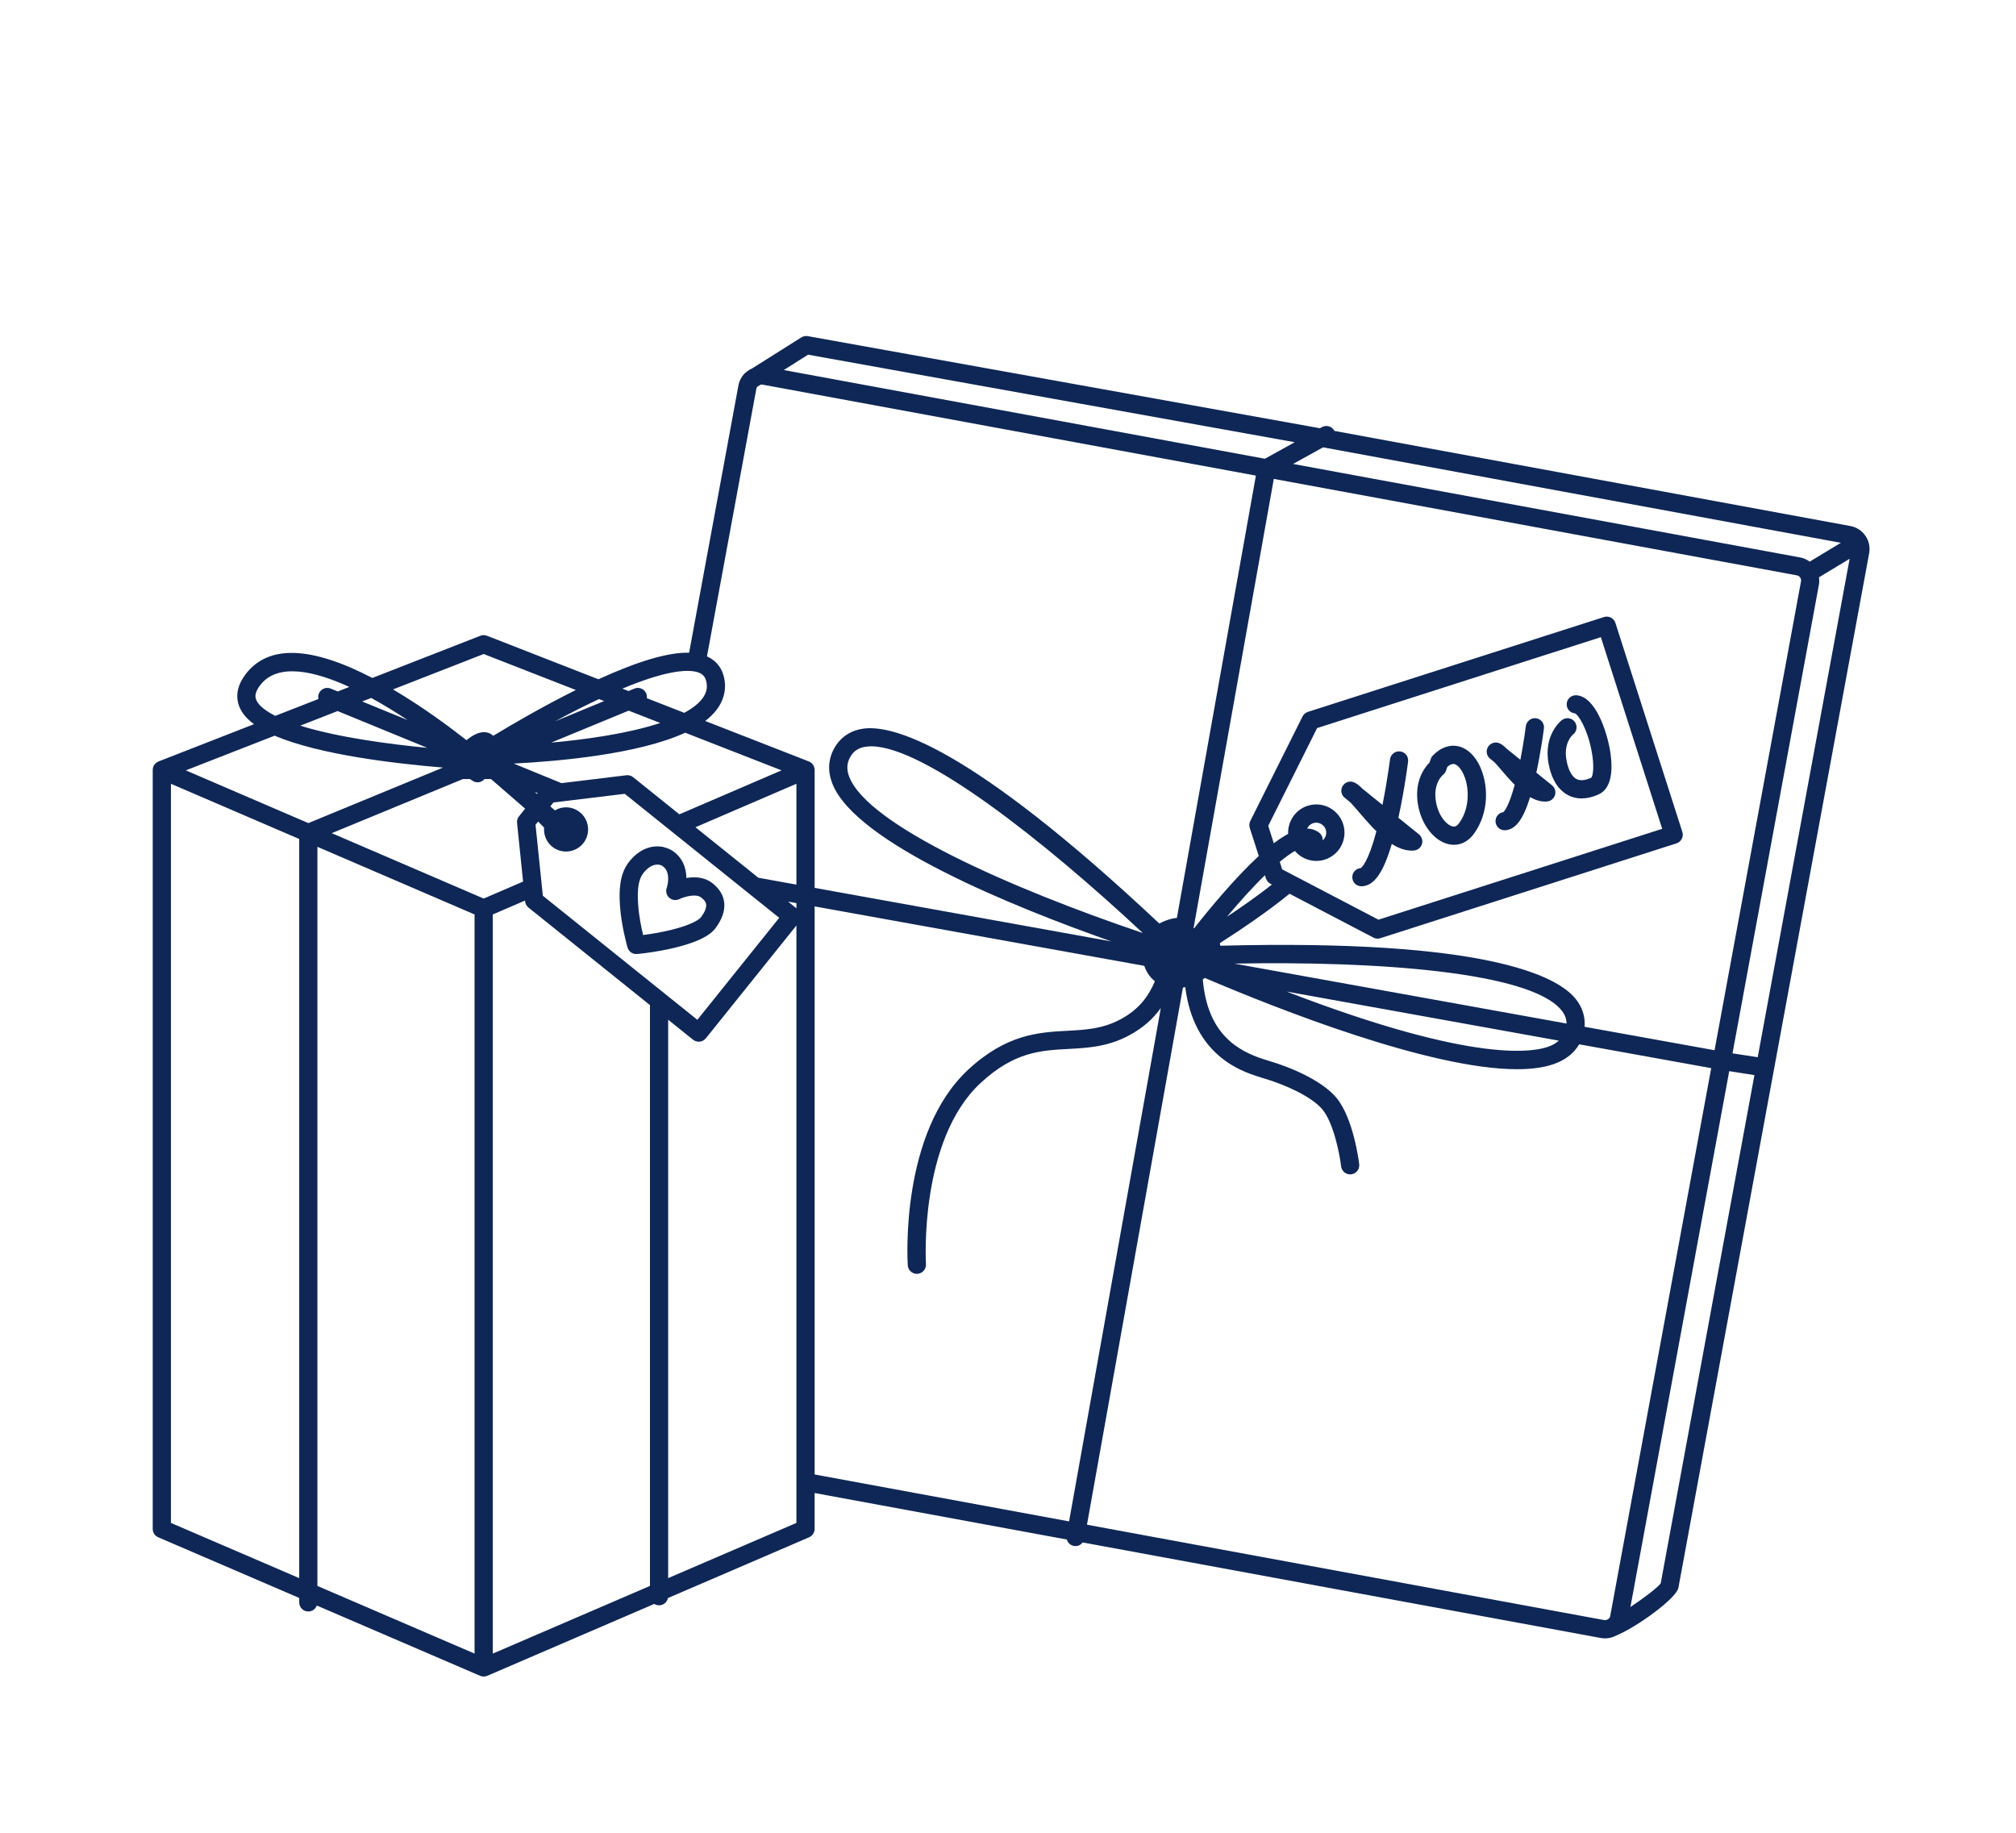 <svg xmlns="http://www.w3.org/2000/svg" fill="none" viewBox="0 0 132 120" height="120" width="132">
<path fill="#0F2756" d="M122.14 35.079C121.908 34.742 121.559 34.516 121.157 34.442L87.371 28.213C87.369 28.208 87.367 28.203 87.366 28.198C87.206 27.91 86.843 27.806 86.555 27.966L86.423 28.038L52.894 22.009C52.88 22.006 52.865 22.006 52.85 22.004C52.832 22.002 52.811 22 52.792 22C52.771 22 52.749 22.001 52.728 22.004C52.71 22.006 52.694 22.007 52.678 22.011C52.656 22.015 52.635 22.021 52.614 22.027C52.598 22.032 52.582 22.036 52.565 22.044C52.544 22.052 52.526 22.062 52.507 22.071C52.495 22.079 52.482 22.082 52.47 22.09L49.239 24.127V24.128C49.099 24.19 48.972 24.27 48.86 24.368H48.858C48.855 24.369 48.854 24.372 48.851 24.373C48.849 24.374 48.847 24.375 48.846 24.376L48.844 24.377C48.829 24.387 48.818 24.399 48.804 24.41C48.788 24.422 48.771 24.434 48.757 24.448C48.753 24.453 48.749 24.457 48.745 24.46L48.742 24.462C48.539 24.678 48.402 24.946 48.349 25.236L45.121 42.736C43.763 42.702 41.805 43.278 39.182 44.474L31.886 41.626C31.747 41.571 31.591 41.571 31.452 41.626L24.379 44.389C20.335 42.283 17.537 42.203 16.069 44.162C15.598 44.79 15.437 45.417 15.591 46.026C15.721 46.538 16.066 46.998 16.629 47.415L10.379 49.856C10.376 49.858 10.372 49.859 10.369 49.861C10.354 49.867 10.34 49.876 10.325 49.884C10.307 49.893 10.289 49.9 10.271 49.912C10.27 49.913 10.268 49.913 10.268 49.914C10.253 49.924 10.242 49.934 10.23 49.945C10.214 49.957 10.196 49.969 10.18 49.983C10.179 49.984 10.178 49.986 10.176 49.988C10.164 49.999 10.154 50.014 10.143 50.027C10.131 50.042 10.117 50.056 10.106 50.072C10.105 50.074 10.105 50.074 10.103 50.076C10.093 50.094 10.082 50.112 10.073 50.13C10.065 50.145 10.055 50.159 10.05 50.175C10.049 50.175 10.049 50.176 10.049 50.176V50.177C10.04 50.194 10.036 50.212 10.031 50.23C10.025 50.249 10.018 50.267 10.014 50.286C10.013 50.287 10.013 50.287 10.013 50.287C10.013 50.289 10.013 50.29 10.013 50.29C10.012 50.295 10.012 50.297 10.012 50.3C10.009 50.313 10.009 50.328 10.007 50.341C10.004 50.361 10 50.381 10 50.402C10 50.405 10 50.408 10 50.411V50.413V100.104C10 100.342 10.14 100.558 10.359 100.652L19.591 104.624V104.915C19.591 105.244 19.856 105.511 20.187 105.511C20.443 105.511 20.659 105.349 20.744 105.121L31.433 109.722C31.434 109.722 31.434 109.722 31.434 109.722C31.45 109.728 31.466 109.731 31.482 109.737C31.494 109.741 31.505 109.745 31.517 109.747C31.528 109.75 31.539 109.755 31.55 109.757C31.59 109.765 31.63 109.769 31.669 109.769H31.67C31.71 109.769 31.748 109.765 31.788 109.757C31.801 109.755 31.81 109.75 31.821 109.747C31.833 109.744 31.846 109.74 31.858 109.737C31.873 109.731 31.888 109.727 31.904 109.722C31.904 109.722 31.904 109.722 31.905 109.722L42.839 105.016C42.93 105.073 43.037 105.107 43.152 105.107C43.44 105.107 43.681 104.903 43.736 104.63L52.977 100.653C53.195 100.559 53.337 100.343 53.337 100.105V97.754L69.852 100.799C69.913 101.01 70.086 101.179 70.317 101.22C70.352 101.226 70.388 101.23 70.424 101.23C70.611 101.23 70.779 101.135 70.89 100.991L104.823 107.248C104.908 107.263 104.993 107.271 105.08 107.271C105.158 107.271 105.236 107.265 105.317 107.253L105.32 107.253C105.493 107.227 105.654 107.172 105.804 107.095C107.175 106.536 109.768 104.646 109.895 103.963L116.074 70.449L122.385 36.227C122.46 35.824 122.373 35.416 122.14 35.079ZM115.089 69.22L113.438 68.967L119.096 38.281C119.126 38.12 119.122 37.957 119.101 37.798L121.107 36.586L115.089 69.22ZM105.149 106.071C105.103 106.077 105.067 106.079 105.04 106.074L71.171 99.829L77.454 64.66C77.505 64.652 77.555 64.642 77.607 64.631C78.163 69.119 81.302 70.141 82.371 70.487H82.373C82.503 70.53 82.63 70.57 82.755 70.606C84.156 71.016 85.884 71.803 86.582 72.635C87.331 73.526 87.725 75.631 87.812 76.367C87.849 76.669 88.105 76.892 88.403 76.892C88.428 76.892 88.451 76.89 88.476 76.888C88.802 76.847 89.034 76.552 88.996 76.225C88.982 76.102 88.625 73.215 87.496 71.868C86.579 70.777 84.619 69.91 83.091 69.462C82.977 69.428 82.86 69.393 82.74 69.354V69.353C81.031 68.799 79.058 67.695 78.755 64.129C78.801 64.097 78.841 64.062 78.882 64.028C83.72 66.092 93.643 70.006 99.334 70.006C100.407 70.006 101.331 69.866 102.039 69.549C102.654 69.275 103.106 68.88 103.397 68.375L112.044 69.935L105.432 105.801C105.404 105.964 105.27 106.053 105.149 106.071ZM24.304 45.697C25.13 46.151 25.941 46.651 26.695 47.149L23.714 45.928L24.304 45.697ZM39.218 45.77L39.556 45.902L36.34 47.229C37.255 46.735 38.234 46.232 39.218 45.77ZM49.655 57.47L45.536 54.163L52.146 51.317V57.92L49.655 57.47ZM44.483 53.318L44.119 53.025C44.118 53.025 44.118 53.024 44.118 53.024L41.456 50.887C41.331 50.786 41.17 50.74 41.012 50.759L36.763 51.276L33.636 49.994C36.598 49.843 41.806 49.381 44.864 47.974L51.172 50.438L44.483 53.318ZM31.67 58.832L21.721 54.551L30.308 51.009H30.776C30.884 51.087 30.967 51.137 30.981 51.144C31.073 51.197 31.175 51.222 31.275 51.222C31.446 51.222 31.611 51.144 31.725 51.009H32.152L34.385 52.946L33.983 53.447C33.885 53.569 33.838 53.724 33.855 53.88L34.249 57.722L31.67 58.832ZM35.157 51.983C35.114 51.939 35.067 51.894 35.022 51.851L35.203 51.925L35.157 51.983ZM36.088 48.623L41.163 46.529L43.227 47.336C41.127 48.034 38.359 48.416 36.088 48.623ZM22.104 46.556L27.976 48.964C25.511 48.725 22.117 48.283 19.66 47.512L22.104 46.556ZM29.008 50.255L20.191 53.892L12.166 50.439L17.985 48.167C20.893 49.418 25.917 50.002 29.008 50.255ZM20.783 55.444L31.072 59.873V108.267L20.783 103.838V55.444ZM32.266 59.873L34.377 58.964L34.383 59.019C34.4 59.178 34.479 59.322 34.604 59.423L41.364 64.85L42.556 65.808V95.269V103.838L32.267 108.268V59.873H32.266ZM43.526 65.058C43.525 65.057 43.525 65.056 43.525 65.056L42.11 63.921L35.543 58.648L35.48 58.035L35.065 54.002L35.236 53.789C35.374 53.935 35.502 54.067 35.625 54.186C35.585 54.656 35.776 55.131 36.156 55.436C36.422 55.649 36.742 55.753 37.059 55.753C37.484 55.753 37.903 55.567 38.19 55.212C38.688 54.59 38.587 53.678 37.967 53.179C37.665 52.937 37.29 52.826 36.905 52.868C36.699 52.89 36.507 52.958 36.335 53.058L36.033 52.797L36.239 52.541L36.752 52.479L40.906 51.974L43.373 53.955L44.017 54.471L49.026 58.494L49.028 58.495L51.02 60.094L45.661 66.771L43.526 65.058ZM52.146 59.131V59.47L51.601 59.032L52.146 59.131ZM53.338 59.346L74.925 63.239C75.064 63.654 75.3 63.997 75.619 64.244C75.241 65.129 74.656 66.062 73.326 66.761C72.174 67.367 71.065 67.427 69.889 67.49C68.026 67.589 65.912 67.703 63.397 70.033C58.939 74.164 59.415 82.492 59.437 82.845C59.458 83.16 59.719 83.403 60.032 83.403C60.044 83.403 60.058 83.403 60.07 83.402C60.4 83.38 60.648 83.098 60.628 82.769C60.622 82.687 60.161 74.658 64.207 70.907C66.406 68.869 68.129 68.778 69.952 68.68C71.205 68.612 72.499 68.544 73.882 67.816C74.869 67.297 75.528 66.671 76.005 66.001L69.999 99.612L53.339 96.54V59.346H53.338ZM55.276 24.958L51.318 24.228L52.91 23.223L84.773 28.954L82.82 30.036L55.276 24.958ZM118.492 36.773C118.308 36.639 118.098 36.541 117.868 36.499L84.666 30.377L86.63 29.289L120.533 35.54L118.492 36.773ZM83.404 31.356L117.652 37.671C117.742 37.687 117.819 37.737 117.869 37.812C117.92 37.885 117.94 37.977 117.923 38.065L112.263 68.763L103.752 67.228C103.804 66.559 103.601 65.924 103.146 65.374C101.916 63.881 97.248 61.472 79.9 61.921C79.894 61.863 79.886 61.806 79.873 61.75C81.281 60.849 83.04 59.659 84.433 58.517L89.925 61.388C90.01 61.433 90.105 61.457 90.2 61.457C90.262 61.457 90.322 61.447 90.382 61.427L109.767 55.22C110.08 55.119 110.254 54.783 110.153 54.469L105.771 40.786C105.723 40.635 105.617 40.511 105.477 40.438C105.335 40.366 105.173 40.353 105.022 40.4L85.636 46.61C85.484 46.66 85.357 46.768 85.285 46.911L81.864 53.756C81.795 53.895 81.782 54.056 81.829 54.204L82.42 56.045C80.853 57.489 79.176 59.523 78.192 60.773C78.178 60.774 78.163 60.773 78.149 60.774L83.404 31.356ZM83.039 54.072L86.239 47.67L104.818 41.718L108.835 54.266L90.256 60.216L83.952 56.921L83.794 56.425C84.206 56.084 84.532 55.862 84.783 55.717C85.129 56.12 85.636 56.369 86.183 56.369C86.375 56.369 86.563 56.34 86.746 56.281C87.217 56.131 87.601 55.806 87.827 55.366C88.053 54.927 88.094 54.426 87.944 53.956C87.696 53.187 86.988 52.67 86.182 52.67C85.991 52.67 85.802 52.7 85.618 52.759C84.808 53.019 84.309 53.788 84.342 54.598C84.054 54.751 83.742 54.956 83.404 55.213L83.039 54.072ZM86.605 55.022C86.615 54.831 86.533 54.639 86.371 54.514C86.196 54.384 85.94 54.259 85.587 54.249C85.661 54.087 85.799 53.953 85.981 53.895C86.324 53.784 86.699 53.983 86.807 54.32C86.859 54.487 86.846 54.665 86.764 54.821C86.725 54.898 86.67 54.967 86.605 55.022ZM82.823 57.305L82.891 57.516C82.939 57.667 83.043 57.79 83.182 57.863L83.283 57.915C82.363 58.639 81.317 59.371 80.337 60.024C81.087 59.128 81.964 58.142 82.823 57.305ZM80.824 63.092C90.099 62.917 100.157 63.623 102.227 66.133C102.458 66.414 102.57 66.7 102.571 67.015L80.824 63.092ZM102.063 68.135C101.922 68.259 101.757 68.371 101.554 68.462C100.601 68.887 96.714 69.725 84.238 64.921L102.063 68.135ZM49.522 25.454C49.53 25.405 49.552 25.363 49.581 25.323L49.797 25.187C49.838 25.178 49.878 25.174 49.915 25.181L55.06 26.13L82.231 31.14L77.059 60.096C77.015 60.101 76.918 60.114 76.793 60.139C76.782 60.142 76.771 60.144 76.759 60.147C76.759 60.147 76.758 60.147 76.756 60.147C76.518 60.199 76.211 60.299 75.908 60.467C63.383 48.705 58.361 47.419 56.48 47.715C55.655 47.844 55.013 48.288 54.62 48.999C54.223 49.721 54.183 50.499 54.502 51.312C56.031 55.211 66.399 59.395 72.766 61.638L53.339 58.133V50.412V50.41C53.339 50.407 53.339 50.405 53.339 50.405C53.337 50.38 53.335 50.36 53.332 50.339C53.33 50.326 53.33 50.312 53.327 50.299C53.326 50.297 53.327 50.294 53.326 50.291V50.287C53.325 50.286 53.324 50.286 53.324 50.286C53.321 50.266 53.314 50.248 53.307 50.229C53.301 50.211 53.298 50.193 53.291 50.176V50.175C53.291 50.175 53.289 50.174 53.289 50.174C53.282 50.159 53.273 50.145 53.265 50.13C53.255 50.112 53.246 50.093 53.234 50.075L53.233 50.07C53.225 50.062 53.219 50.056 53.212 50.048C53.208 50.041 53.204 50.036 53.198 50.031C53.186 50.016 53.175 50 53.161 49.987C53.16 49.985 53.158 49.983 53.156 49.981C53.145 49.971 53.131 49.962 53.119 49.952C53.104 49.939 53.089 49.925 53.072 49.914C53.069 49.912 53.067 49.91 53.065 49.91C53.052 49.9 53.038 49.895 53.024 49.888C53.005 49.878 52.987 49.867 52.967 49.859C52.966 49.858 52.963 49.856 52.96 49.856V49.855L46.176 47.206C47.385 46.277 47.553 45.274 47.442 44.534C47.331 43.797 46.927 43.263 46.29 42.976L49.522 25.454ZM74.828 61.09C66.206 58.175 56.852 54.044 55.611 50.877C55.422 50.397 55.439 49.984 55.664 49.575C55.88 49.182 56.196 48.966 56.662 48.894C56.783 48.875 56.911 48.865 57.044 48.865C60.498 48.865 68.299 54.995 74.828 61.09ZM45.497 43.968C45.975 44.059 46.196 44.274 46.263 44.712C46.304 44.986 46.421 45.795 44.805 46.672L42.353 45.714C42.366 45.614 42.356 45.509 42.315 45.408C42.189 45.105 41.843 44.959 41.537 45.085L41.15 45.245L40.75 45.087C43.465 43.955 44.824 43.84 45.497 43.968ZM31.67 42.821L37.704 45.177C35.593 46.227 33.604 47.383 32.296 48.175C32.215 48.099 32.132 48.048 32.065 48.018C31.466 47.745 30.82 48.247 30.608 48.411C30.586 48.428 30.567 48.447 30.547 48.465C29.424 47.582 27.671 46.282 25.733 45.139L31.67 42.821ZM17.023 44.878C18.172 43.346 20.648 43.958 22.873 44.977L22.115 45.273L21.657 45.085C21.352 44.96 21.003 45.105 20.879 45.41C20.831 45.528 20.824 45.652 20.849 45.767L18.024 46.87C17.292 46.5 16.839 46.101 16.747 45.734C16.724 45.644 16.655 45.369 17.023 44.878ZM11.192 51.317L19.591 54.931V103.326L11.192 99.712V51.317ZM52.146 99.712L43.749 103.326V95.268V66.765L45.378 68.074C45.489 68.162 45.621 68.205 45.752 68.205C45.926 68.205 46.098 68.127 46.217 67.982L52.146 60.596V97.036V99.712ZM108.737 103.668C108.514 103.966 107.604 104.654 106.754 105.219L113.223 70.133L114.873 70.392L108.737 103.668Z"></path>
<path fill="#0F2756" d="M88.41 52.529C88.573 52.698 88.776 52.935 88.99 53.185C89.259 53.499 89.562 53.854 89.885 54.193C89.962 54.273 90.043 54.348 90.123 54.425C89.583 56.456 89.166 56.794 89.094 56.838C88.779 56.861 88.535 57.127 88.543 57.447C88.551 57.772 88.816 58.029 89.139 58.029C89.144 58.029 89.149 58.029 89.154 58.028C89.959 58.007 90.566 57.167 91.129 55.257C91.587 55.547 92.018 55.693 92.43 55.693C92.482 55.693 92.534 55.691 92.585 55.686C92.827 55.664 93.032 55.498 93.103 55.265C93.174 55.034 93.095 54.781 92.907 54.628L91.561 53.542C91.965 51.698 92.186 49.942 92.196 49.864C92.237 49.537 92.006 49.239 91.68 49.199C91.352 49.159 91.055 49.388 91.014 49.715C91.011 49.731 90.834 51.127 90.519 52.7L89.211 51.642C88.981 51.412 88.813 51.286 88.641 51.217C88.367 51.108 88.054 51.217 87.907 51.471C87.758 51.726 87.817 52.051 88.047 52.235L88.41 52.529Z"></path>
<path fill="#0F2756" d="M95.195 55.313C95.696 55.313 96.155 55.067 96.486 54.617C97.57 53.151 97.437 51.239 96.854 50.081C96.452 49.283 95.832 48.826 95.155 48.826C94.829 48.826 94.332 48.937 93.817 49.467C93.755 49.531 93.708 49.607 93.681 49.692L93.601 49.926C93.267 50.261 92.547 51.199 92.866 52.804C93.151 54.236 94.152 55.313 95.195 55.313ZM94.476 50.737C94.573 50.664 94.644 50.565 94.683 50.45L94.764 50.212C94.906 50.086 95.042 50.019 95.155 50.019C95.36 50.019 95.604 50.249 95.79 50.618C96.217 51.465 96.27 52.906 95.528 53.907C95.37 54.12 95.238 54.12 95.195 54.12C94.847 54.12 94.234 53.569 94.036 52.572C93.786 51.312 94.456 50.754 94.476 50.737Z"></path>
<path fill="#0F2756" d="M97.85 49.905C97.983 50.044 98.138 50.225 98.309 50.426C98.525 50.679 98.77 50.965 99.032 51.239C99.08 51.29 99.129 51.334 99.178 51.382C98.803 52.765 98.511 53.104 98.436 53.172C98.139 53.212 97.913 53.471 97.921 53.779C97.93 54.102 98.195 54.359 98.517 54.359C98.523 54.359 98.527 54.359 98.532 54.359C99.215 54.341 99.726 53.68 100.185 52.19C100.525 52.383 100.849 52.482 101.163 52.482C101.208 52.482 101.253 52.479 101.299 52.476C101.541 52.454 101.745 52.288 101.816 52.055C101.886 51.822 101.809 51.57 101.621 51.418L100.594 50.589C100.909 49.128 101.083 47.755 101.091 47.693C101.132 47.366 100.9 47.068 100.573 47.027C100.249 46.988 99.948 47.218 99.907 47.544C99.906 47.557 99.778 48.566 99.549 49.745L98.65 49.02C98.457 48.827 98.311 48.717 98.158 48.657C97.884 48.55 97.573 48.658 97.424 48.913C97.275 49.166 97.336 49.491 97.566 49.676L97.85 49.905Z"></path>
<path fill="#0F2756" d="M102.685 52.071C102.898 52.181 103.19 52.276 103.556 52.276C103.878 52.276 104.259 52.202 104.696 52C105.424 51.663 105.678 50.626 105.41 49.083C105.204 47.9 104.484 45.633 103.238 45.523C102.909 45.492 102.612 45.734 102.583 46.061C102.554 46.39 102.787 46.678 103.116 46.706C103.342 46.788 103.913 47.68 104.199 49.1C104.434 50.265 104.269 50.846 104.193 50.918C103.921 51.045 103.53 51.164 103.224 51.009C102.929 50.858 102.699 50.439 102.577 49.831C102.342 48.652 102.959 48.122 102.997 48.089C103.254 47.89 103.304 47.521 103.108 47.26C102.91 46.997 102.535 46.945 102.273 47.142C102.222 47.18 101.019 48.112 101.407 50.064C101.655 51.312 102.239 51.844 102.685 52.071Z"></path>
<path fill="#0F2756" d="M46.846 60.773C47.699 59.637 47.612 58.553 46.608 57.797C46.094 57.412 45.463 57.397 44.942 57.486C44.94 57.327 44.924 57.159 44.889 56.987C44.887 56.985 44.886 56.983 44.886 56.981C44.777 56.475 44.521 56.067 44.125 55.769C43.943 55.631 43.734 55.541 43.511 55.482C43.481 55.47 43.448 55.461 43.416 55.453C43.407 55.452 43.4 55.447 43.391 55.445H43.39C43.337 55.435 43.284 55.43 43.229 55.426V55.428C43.222 55.428 43.215 55.425 43.207 55.424H43.205H43.2C42.45 55.358 41.705 55.739 41.157 56.469C40.548 57.277 40.531 58.349 40.593 59.29C40.68 60.605 41.069 61.975 41.086 62.033C41.16 62.29 41.396 62.465 41.658 62.465C41.675 62.465 41.691 62.464 41.708 62.462C41.708 62.462 41.931 62.445 42.289 62.397H42.29C42.552 62.363 42.886 62.315 43.259 62.246H43.261C43.584 62.187 43.894 62.121 44.184 62.051C45.585 61.711 46.455 61.293 46.846 60.773ZM45.893 60.057C45.737 60.265 45.131 60.594 43.902 60.894C43.633 60.959 43.345 61.02 43.045 61.075C42.696 61.138 42.382 61.185 42.137 61.216H42.134C42.126 61.218 42.116 61.219 42.108 61.221C41.992 60.734 41.831 59.952 41.782 59.213C41.714 58.187 41.812 57.581 42.109 57.185C42.406 56.791 42.767 56.583 43.097 56.612H43.099C43.103 56.612 43.156 56.615 43.164 56.616C43.255 56.634 43.338 56.669 43.407 56.721C43.574 56.846 43.674 57.01 43.721 57.234V57.235C43.813 57.67 43.656 58.13 43.656 58.132C43.573 58.36 43.638 58.614 43.817 58.775C43.996 58.938 44.256 58.975 44.474 58.871C44.789 58.721 45.55 58.496 45.891 58.751C46.223 58.999 46.471 59.286 45.893 60.057Z"></path>
</svg>
